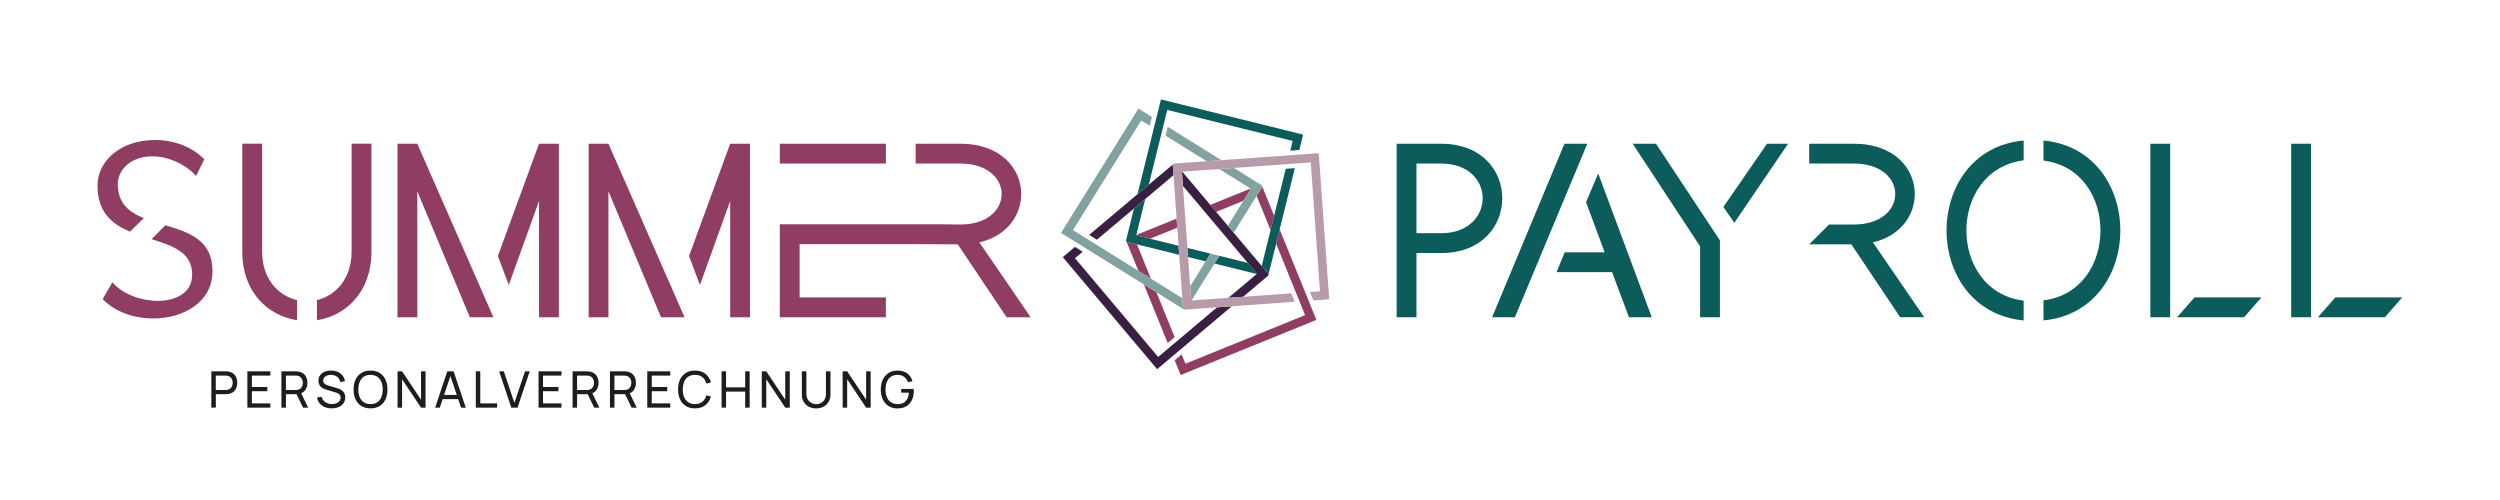 <?xml version="1.0" encoding="UTF-8"?>
<svg id="Ebene_1" data-name="Ebene 1" xmlns="http://www.w3.org/2000/svg" viewBox="0 0 1000 200">
  <defs>
    <style>
      .cls-1 {
        fill: #0d5c5c;
      }

      .cls-2 {
        fill: #1d1d1b;
      }

      .cls-3 {
        fill: #b89baa;
      }

      .cls-4 {
        fill: #81a2a0;
      }

      .cls-5 {
        fill: #903d64;
      }

      .cls-6 {
        fill: #392043;
      }
    </style>
  </defs>
  <g>
    <g>
      <path class="cls-5" d="M66.16,90.11l-5.55,5.55c8.53,2.68,16.26,5.26,16.26,14.18,0,7.24-6.45,10.51-13.78,10.51-6.64,0-14.08-2.68-18.15-7.44l-3.87,6.74c4.96,5.16,12.59,7.73,20.23,7.73,12,0,23.7-6.45,23.7-18.94s-9.42-15.47-18.84-18.34Z"/>
      <path class="cls-5" d="M51.98,92.69l5.55-5.45c-5.95-2.38-10.41-5.95-10.41-13.59,0-5.95,5.45-11.11,13.78-11.11,6.05,0,12.89,2.78,17.55,7.83l3.27-6.64c-4.96-5.15-12.4-7.73-19.63-7.73-14.28,0-23.1,8.73-23.1,18.24,0,10.71,5.85,15.37,12.99,18.44Z"/>
      <path class="cls-5" d="M140.64,100.52c0,11.2-6.54,17.75-13.88,19.53v8.03c11.4-1.78,21.82-11.01,21.82-27.57v-43.04h-7.93v43.04Z"/>
      <path class="cls-5" d="M104.84,100.52v-43.04h-7.93v43.04c0,16.66,10.51,25.78,21.91,27.57v-8.03c-7.44-1.78-13.98-8.33-13.98-19.53Z"/>
      <polygon class="cls-5" points="158.99 57.49 158.99 126.9 166.92 126.9 166.92 76.53 187.94 126.9 197.36 126.9 166.92 57.49 158.99 57.49"/>
      <polygon class="cls-5" points="199.15 102.41 203.51 114.01 215.61 80.4 215.61 126.9 223.54 126.9 223.54 57.49 215.61 57.49 199.15 102.41"/>
      <polygon class="cls-5" points="275.61 102.41 279.97 114.01 292.07 80.4 292.07 126.9 300 126.9 300 57.49 292.07 57.49 275.61 102.41"/>
      <polygon class="cls-5" points="235.45 57.49 235.45 126.9 243.38 126.9 243.38 76.53 264.4 126.9 273.82 126.9 243.38 57.49 235.45 57.49"/>
      <rect class="cls-5" x="311.91" y="57.49" width="42.44" height="7.93"/>
      <path class="cls-5" d="M391.73,96.95c11.2-2.58,16.76-11.01,16.76-19.33,0-10.12-8.13-20.13-24.39-20.13h-17.85v7.93h17.85c11.01,0,16.56,6.05,16.56,12.2s-5.55,12.19-16.56,12.19l-8.13-.1h-64.06v37.19h42.44v-7.93h-34.51v-21.32h46.51l16.76.1,19.54,29.15h9.62l-20.53-29.95Z"/>
    </g>
    <g>
      <path class="cls-1" d="M576.51,57.49h-17.85v69.41h7.93v-25.68h9.92c16.26,0,24.39-10.91,24.39-21.91s-8.13-21.81-24.39-21.81ZM576.51,93.28h-9.92v-27.86h9.92c11.01,0,16.56,6.94,16.56,13.88s-5.56,13.98-16.56,13.98Z"/>
      <polygon class="cls-1" points="625.79 57.49 596.84 126.9 605.96 126.9 634.92 57.49 625.79 57.49"/>
      <polygon class="cls-1" points="634.42 80.89 641.86 100.92 625.89 100.92 622.62 108.85 644.83 108.85 651.58 126.9 660.7 126.9 639.28 69.39 634.42 80.89"/>
      <polygon class="cls-1" points="689.36 82.77 693.72 89.12 715.24 57.49 706.81 57.49 689.36 82.77"/>
      <polygon class="cls-1" points="653.07 57.49 680.04 98.54 680.04 126.9 687.97 126.9 687.97 96.16 662.39 57.49 653.07 57.49"/>
      <path class="cls-1" d="M765.92,77.62c0-10.12-8.13-20.13-24.39-20.13h-17.85v7.93h17.85c11.01,0,16.56,6.05,16.56,12.2s-5.55,12.19-16.56,12.19h-9.92l-7.93,7.93h16.86l19.53,29.15h9.62l-20.53-29.95c11.2-2.58,16.76-11.01,16.76-19.33Z"/>
      <path class="cls-1" d="M817.39,56.2v8.03c15.17,1.88,22.8,14.87,22.8,27.96s-7.63,26.08-22.8,27.96v8.03c20.53-1.98,30.74-19.04,30.74-35.99s-10.21-34.01-30.74-35.99Z"/>
      <path class="cls-1" d="M778.62,92.19c0,17.06,10.31,34.01,30.84,35.99v-7.93c-15.27-1.88-22.91-14.97-22.91-28.06s7.64-26.08,22.91-28.06v-7.93c-20.53,1.88-30.84,18.94-30.84,35.99Z"/>
      <polygon class="cls-1" points="870.84 126.9 897.62 126.9 904.56 118.97 877.79 118.97 870.84 126.9"/>
      <rect class="cls-1" x="860.14" y="57.49" width="7.93" height="69.41"/>
      <rect class="cls-1" x="916.47" y="57.49" width="7.93" height="69.41"/>
      <polygon class="cls-1" points="934.12 118.97 927.17 126.9 953.95 126.9 960.89 118.97 934.12 118.97"/>
    </g>
  </g>
  <g>
    <path class="cls-2" d="M93.31,149.42c-.53-.42-1.2-.69-1.98-.81-.18-.03-.37-.06-.56-.07-.2-.01-.36-.02-.5-.02h-5.74v14.53h1.8v-5.37h3.94c.14,0,.31,0,.5-.02.19-.01.38-.03.56-.06.78-.12,1.44-.39,1.97-.81.53-.42.94-.94,1.21-1.58.27-.64.41-1.34.41-2.11s-.13-1.47-.4-2.1c-.27-.64-.67-1.16-1.21-1.58ZM92.87,154.3c-.14.39-.35.72-.64,1.01-.29.29-.67.48-1.13.59-.15.03-.3.06-.47.07-.17.01-.31.02-.44.02h-3.88v-5.75h3.88c.13,0,.27,0,.44.02.17.01.32.04.47.07.46.11.84.3,1.13.59.29.29.5.62.64,1.01s.21.78.21,1.19-.07.8-.21,1.19Z"/>
    <polygon class="cls-2" points="98.95 163.06 108.13 163.06 108.13 161.35 100.75 161.35 100.75 156.49 106.92 156.49 106.92 154.79 100.75 154.79 100.75 150.24 108.13 150.24 108.13 148.53 98.95 148.53 98.95 163.06"/>
    <path class="cls-2" d="M122.09,156.04c.59-.82.88-1.8.88-2.93,0-.77-.13-1.47-.4-2.1s-.67-1.16-1.21-1.58-1.2-.69-1.98-.81c-.18-.03-.37-.06-.56-.07-.2-.01-.36-.02-.51-.02h-5.74v14.53h1.8v-5.37h4.25l2.6,5.37h2.06l-2.81-5.76c.67-.27,1.22-.69,1.63-1.26ZM114.36,155.99v-5.75h3.88c.13,0,.27,0,.44.02.16.01.32.04.47.07.46.11.84.3,1.13.59.29.29.5.62.64,1.01s.21.78.21,1.19-.07.8-.21,1.19-.35.72-.64,1.01c-.29.29-.67.48-1.13.59-.15.03-.3.06-.47.07-.17.01-.31.02-.44.02h-3.88Z"/>
    <path class="cls-2" d="M136.75,156.15c-.39-.28-.79-.5-1.21-.65-.41-.15-.78-.28-1.1-.36l-2.76-.8c-.36-.1-.72-.23-1.1-.39-.37-.16-.69-.37-.94-.64-.25-.27-.38-.63-.38-1.08s.14-.84.42-1.19.66-.62,1.14-.82,1.01-.29,1.6-.29c.62,0,1.19.13,1.71.36.52.23.95.56,1.3.99.35.43.57.94.67,1.52l1.91-.33c-.18-.88-.52-1.64-1.02-2.27-.51-.63-1.15-1.12-1.92-1.46s-1.64-.51-2.62-.52c-.96,0-1.83.16-2.59.48-.77.32-1.37.78-1.82,1.4-.45.61-.67,1.35-.67,2.2,0,.54.09,1.01.26,1.4.17.4.41.73.71,1.01.3.28.63.51,1.01.7.38.19.77.33,1.17.45l3.7,1.1c.26.08.51.18.76.29.24.11.46.25.65.41.19.16.34.36.45.6.11.24.17.51.17.83,0,.52-.16.98-.47,1.36-.31.38-.73.68-1.26.88s-1.11.31-1.76.31c-1.01,0-1.88-.26-2.63-.77-.74-.51-1.23-1.23-1.47-2.14l-1.86.29c.16.89.51,1.66,1.04,2.31.53.65,1.21,1.15,2.04,1.5s1.75.52,2.78.52c.75,0,1.46-.09,2.12-.28.66-.19,1.24-.47,1.74-.84.5-.37.88-.83,1.16-1.37.28-.55.42-1.17.42-1.87s-.13-1.28-.38-1.74c-.26-.46-.58-.83-.97-1.11Z"/>
    <path class="cls-2" d="M151.9,149.19c-1.01-.64-2.24-.96-3.69-.96s-2.67.32-3.68.96c-1.01.64-1.78,1.53-2.31,2.66-.53,1.14-.79,2.45-.79,3.94s.26,2.81.79,3.94c.53,1.14,1.3,2.02,2.31,2.66,1.01.64,2.23.96,3.68.96s2.68-.32,3.69-.96c1.01-.64,1.77-1.53,2.3-2.66.52-1.14.79-2.45.79-3.94s-.26-2.81-.79-3.94c-.53-1.14-1.29-2.02-2.3-2.66ZM152.53,158.85c-.36.88-.9,1.57-1.62,2.06-.72.49-1.62.74-2.7.73-1.08,0-1.98-.26-2.71-.75-.72-.49-1.27-1.18-1.63-2.05s-.54-1.89-.53-3.05c0-1.16.19-2.18.55-3.06.36-.88.9-1.57,1.62-2.06.72-.49,1.62-.73,2.7-.73,1.08,0,1.98.26,2.7.75.72.49,1.26,1.17,1.62,2.05.36.88.55,1.89.55,3.05s-.18,2.18-.55,3.06Z"/>
    <polygon class="cls-2" points="168.41 159.88 160.83 148.53 159.02 148.53 159.02 163.06 160.83 163.06 160.83 151.7 168.41 163.06 170.22 163.06 170.22 148.53 168.41 148.53 168.41 159.88"/>
    <path class="cls-2" d="M178.92,148.53l-4.86,14.53h1.87l1.14-3.4h6.21l1.15,3.4h1.87l-4.86-14.53h-2.5ZM177.63,157.97l2.53-7.55,2.55,7.55h-5.08Z"/>
    <polygon class="cls-2" points="192.11 148.53 190.32 148.53 190.32 163.06 198.85 163.06 198.85 161.35 192.11 161.35 192.11 148.53"/>
    <polygon class="cls-2" points="205.75 161.15 201.53 148.53 199.66 148.53 204.52 163.06 207.02 163.06 211.89 148.53 210.02 148.53 205.75 161.15"/>
    <polygon class="cls-2" points="215.42 163.06 224.59 163.06 224.59 161.35 217.21 161.35 217.21 156.49 223.38 156.49 223.38 154.79 217.21 154.79 217.21 150.24 224.59 150.24 224.59 148.53 215.42 148.53 215.42 163.06"/>
    <path class="cls-2" d="M238.55,156.04c.59-.82.88-1.8.88-2.93,0-.77-.13-1.47-.4-2.1s-.67-1.16-1.21-1.58-1.2-.69-1.98-.81c-.18-.03-.37-.06-.56-.07-.2-.01-.36-.02-.51-.02h-5.74v14.53h1.8v-5.37h4.25l2.6,5.37h2.06l-2.81-5.76c.67-.27,1.22-.69,1.63-1.26ZM230.83,155.99v-5.75h3.88c.13,0,.27,0,.44.02.16.01.32.04.47.07.46.11.84.3,1.13.59.29.29.5.62.64,1.01s.21.78.21,1.19-.07.8-.21,1.19-.35.72-.64,1.01c-.29.29-.67.48-1.13.59-.15.03-.3.06-.47.07-.17.01-.31.02-.44.02h-3.88Z"/>
    <path class="cls-2" d="M253.49,156.04c.58-.82.88-1.8.88-2.93,0-.77-.13-1.47-.4-2.1-.27-.64-.67-1.16-1.21-1.58-.53-.42-1.2-.69-1.98-.81-.18-.03-.37-.06-.56-.07-.2-.01-.36-.02-.5-.02h-5.74v14.53h1.8v-5.37h4.25l2.6,5.37h2.06l-2.81-5.76c.67-.27,1.22-.69,1.63-1.26ZM245.77,155.99v-5.75h3.88c.13,0,.27,0,.44.02.17.01.32.04.47.07.46.11.84.3,1.13.59.29.29.5.62.64,1.01s.21.78.21,1.19-.07.8-.21,1.19-.35.72-.64,1.01-.66.48-1.13.59c-.15.03-.3.06-.47.07-.16.01-.31.02-.44.02h-3.88Z"/>
    <polygon class="cls-2" points="258.91 163.06 268.09 163.06 268.09 161.35 260.71 161.35 260.71 156.49 266.88 156.49 266.88 154.79 260.71 154.79 260.71 150.24 268.09 150.24 268.09 148.53 258.91 148.53 258.91 163.06"/>
    <path class="cls-2" d="M275.29,150.68c.72-.49,1.62-.74,2.7-.74,1.22,0,2.22.31,2.98.94.76.63,1.29,1.48,1.59,2.56l1.83-.48c-.41-1.45-1.16-2.6-2.24-3.45-1.09-.85-2.47-1.28-4.15-1.28-1.45,0-2.67.32-3.68.96s-1.78,1.53-2.31,2.66c-.53,1.14-.79,2.45-.79,3.94s.26,2.81.79,3.94c.53,1.14,1.3,2.02,2.31,2.66,1.01.64,2.24.96,3.68.96,1.68,0,3.06-.43,4.15-1.28,1.09-.85,1.83-2,2.24-3.45l-1.83-.48c-.3,1.08-.83,1.93-1.59,2.56s-1.76.94-2.98.94c-1.08,0-1.99-.25-2.71-.74-.73-.5-1.27-1.18-1.63-2.06-.36-.88-.54-1.89-.54-3.05s.19-2.18.55-3.06c.36-.88.9-1.57,1.62-2.06Z"/>
    <polygon class="cls-2" points="298.07 154.94 290.42 154.94 290.42 148.53 288.63 148.53 288.63 163.06 290.42 163.06 290.42 156.64 298.07 156.64 298.07 163.06 299.86 163.06 299.86 148.53 298.07 148.53 298.07 154.94"/>
    <polygon class="cls-2" points="314.1 159.88 306.52 148.53 304.71 148.53 304.71 163.06 306.52 163.06 306.52 151.7 314.1 163.06 315.91 163.06 315.91 148.53 314.1 148.53 314.1 159.88"/>
    <path class="cls-2" d="M330.4,157.61c0,.68-.12,1.27-.35,1.79-.23.51-.54.93-.92,1.27-.38.33-.8.58-1.26.75s-.92.25-1.39.25-.92-.08-1.38-.25c-.46-.16-.88-.42-1.27-.75-.38-.34-.69-.76-.92-1.27-.23-.51-.35-1.1-.35-1.79v-9.08h-1.82v9.23c0,1.13.24,2.11.73,2.95.49.84,1.16,1.49,2.02,1.95.86.46,1.85.7,2.97.7s2.11-.23,2.98-.7c.86-.46,1.54-1.12,2.02-1.96.49-.84.73-1.82.73-2.95v-9.23h-1.82v9.08Z"/>
    <polygon class="cls-2" points="346.45 159.88 338.87 148.53 337.06 148.53 337.06 163.06 338.87 163.06 338.87 151.7 346.45 163.06 348.26 163.06 348.26 148.53 346.45 148.53 346.45 159.88"/>
    <path class="cls-2" d="M365.49,156.06c0-.18-.02-.34-.04-.48h-4.98v1.48h3.09c-.07.97-.29,1.79-.64,2.48-.35.68-.85,1.21-1.48,1.57-.64.36-1.42.54-2.36.54-1.08,0-1.98-.26-2.71-.75-.72-.49-1.27-1.18-1.63-2.05s-.54-1.89-.53-3.05c0-1.16.19-2.18.55-3.06.36-.88.9-1.57,1.62-2.06.72-.49,1.62-.73,2.7-.73,1.04,0,1.9.27,2.59.8s1.19,1.22,1.5,2.1l1.82-.37c-.38-1.3-1.06-2.34-2.06-3.1-.99-.76-2.31-1.14-3.93-1.14-1.35,0-2.53.31-3.53.92-1,.62-1.78,1.49-2.33,2.62s-.83,2.47-.83,4.02c0,1.17.16,2.22.48,3.16.32.94.77,1.73,1.37,2.39.59.66,1.3,1.16,2.12,1.5s1.73.52,2.72.52c1.42,0,2.61-.3,3.58-.9s1.69-1.42,2.19-2.47.74-2.23.74-3.56c0-.07,0-.19,0-.38Z"/>
  </g>
  <g>
    <g>
      <polygon class="cls-5" points="454.8 97.76 450.64 96.73 455.35 108.34 460.36 111.46 454.8 97.76"/>
      <polygon class="cls-5" points="497.33 80.34 500.34 75.5 500.22 75.42 484.11 81.96 486.46 84.75 497.33 80.34"/>
      <polygon class="cls-5" points="508.23 92.03 509.65 86.3 504.84 74.46 504.93 74.69 502.66 78.33 508.23 92.03"/>
      <polygon class="cls-5" points="470.9 91.07 470.64 87.43 454.54 93.97 454.5 94.11 460.04 95.48 470.9 91.07"/>
      <polygon class="cls-5" points="457.57 113.8 466.86 136.68 467.07 137.2 469.86 134.85 462.58 116.92 457.57 113.8"/>
      <polygon class="cls-5" points="511.87 91.77 510.45 97.5 522.04 126.05 474.18 145.48 472.67 141.77 469.88 144.11 472.27 150 526.18 128.12 526.56 127.96 511.87 91.77"/>
    </g>
    <g>
      <polygon class="cls-6" points="453.57 83.41 458.09 79.61 469.4 70.09 469.09 65.82 459.51 73.89 454.99 77.69 435.68 93.95 438.77 95.88 453.57 83.41"/>
      <polygon class="cls-6" points="463.26 142.78 429.99 103.27 433.06 100.68 429.97 98.76 425.11 102.85 462.58 147.35 462.84 147.67 492.73 122.51 486.84 122.93 463.26 142.78"/>
      <polygon class="cls-6" points="504.67 106.38 493.48 93.09 491.13 90.3 486.46 84.75 484.11 81.96 472.91 68.66 472.77 68.67 473.18 74.37 499.1 105.15 502.77 109.51 502.66 109.61 491.35 119.13 497.24 118.71 507.29 110.24 507.44 109.66 504.67 106.38"/>
    </g>
    <g>
      <polygon class="cls-1" points="486.88 102.12 486.88 102.12 487.72 102.33 485.79 105.43 502.66 109.61 502.77 109.51 499.1 105.15 486.88 102.12"/>
      <polygon class="cls-1" points="475.22 102.81 482.25 104.55 484.18 101.45 474.96 99.17 475.22 102.81"/>
      <polygon class="cls-1" points="464.38 39.77 454.99 77.69 459.51 73.89 466.91 43.97 517.05 56.38 516.09 60.27 519.73 60.01 521.25 53.84 464.38 39.77"/>
      <polygon class="cls-1" points="460.04 95.48 454.5 94.11 454.54 93.97 458.09 79.61 453.57 83.41 450.51 95.79 450.5 95.84 450.42 96.17 450.54 96.48 450.64 96.73 454.8 97.76 471.68 101.93 471.42 98.3 460.04 95.48"/>
      <polygon class="cls-1" points="509.65 86.3 508.23 92.03 504.67 106.38 507.44 109.66 510.45 97.5 511.87 91.77 517.93 67.26 514.3 67.52 509.65 86.3"/>
    </g>
    <g>
      <polygon class="cls-4" points="472.92 119.27 460.36 111.46 455.35 108.34 429.19 92.05 456.49 48.2 459.89 50.31 460.76 46.78 455.38 43.42 424.63 92.81 424.41 93.16 457.57 113.8 462.58 116.92 473.22 123.55 472.95 119.65 472.92 119.27"/>
      <polygon class="cls-4" points="488.54 64.06 467.59 51.03 467.11 50.72 466.23 54.26 482.66 64.49 488.54 64.06"/>
      <polygon class="cls-4" points="504.84 74.46 504.7 74.12 504.42 73.95 493.55 67.18 487.67 67.6 500.22 75.42 500.34 75.5 497.33 80.34 491.13 90.3 493.48 93.09 502.66 78.33 504.93 74.69 504.84 74.46"/>
      <polygon class="cls-4" points="484.18 101.45 484.18 101.45 482.25 104.55 476.06 114.5 476.47 120.2 476.61 120.19 485.79 105.43 487.72 102.33 486.88 102.12 484.18 101.45"/>
    </g>
    <polygon class="cls-3" points="527.5 61.27 488.54 64.06 482.66 64.49 469.94 65.4 469.89 65.4 469.55 65.43 469.11 65.8 469.09 65.82 469.4 70.09 470.64 87.43 470.9 91.07 471.42 98.3 471.68 101.93 472.92 119.27 472.95 119.65 473.22 123.55 473.74 123.87 474.08 123.84 486.84 122.93 492.73 122.51 517.91 120.7 516.53 117.33 497.24 118.71 491.35 119.13 476.61 120.19 476.47 120.2 476.06 114.5 475.22 102.81 474.96 99.17 473.18 74.37 472.77 68.67 472.91 68.66 487.67 67.6 493.55 67.18 524.29 64.98 527.99 116.5 523.98 116.79 525.36 120.17 531.69 119.72 527.5 61.27"/>
  </g>
</svg>